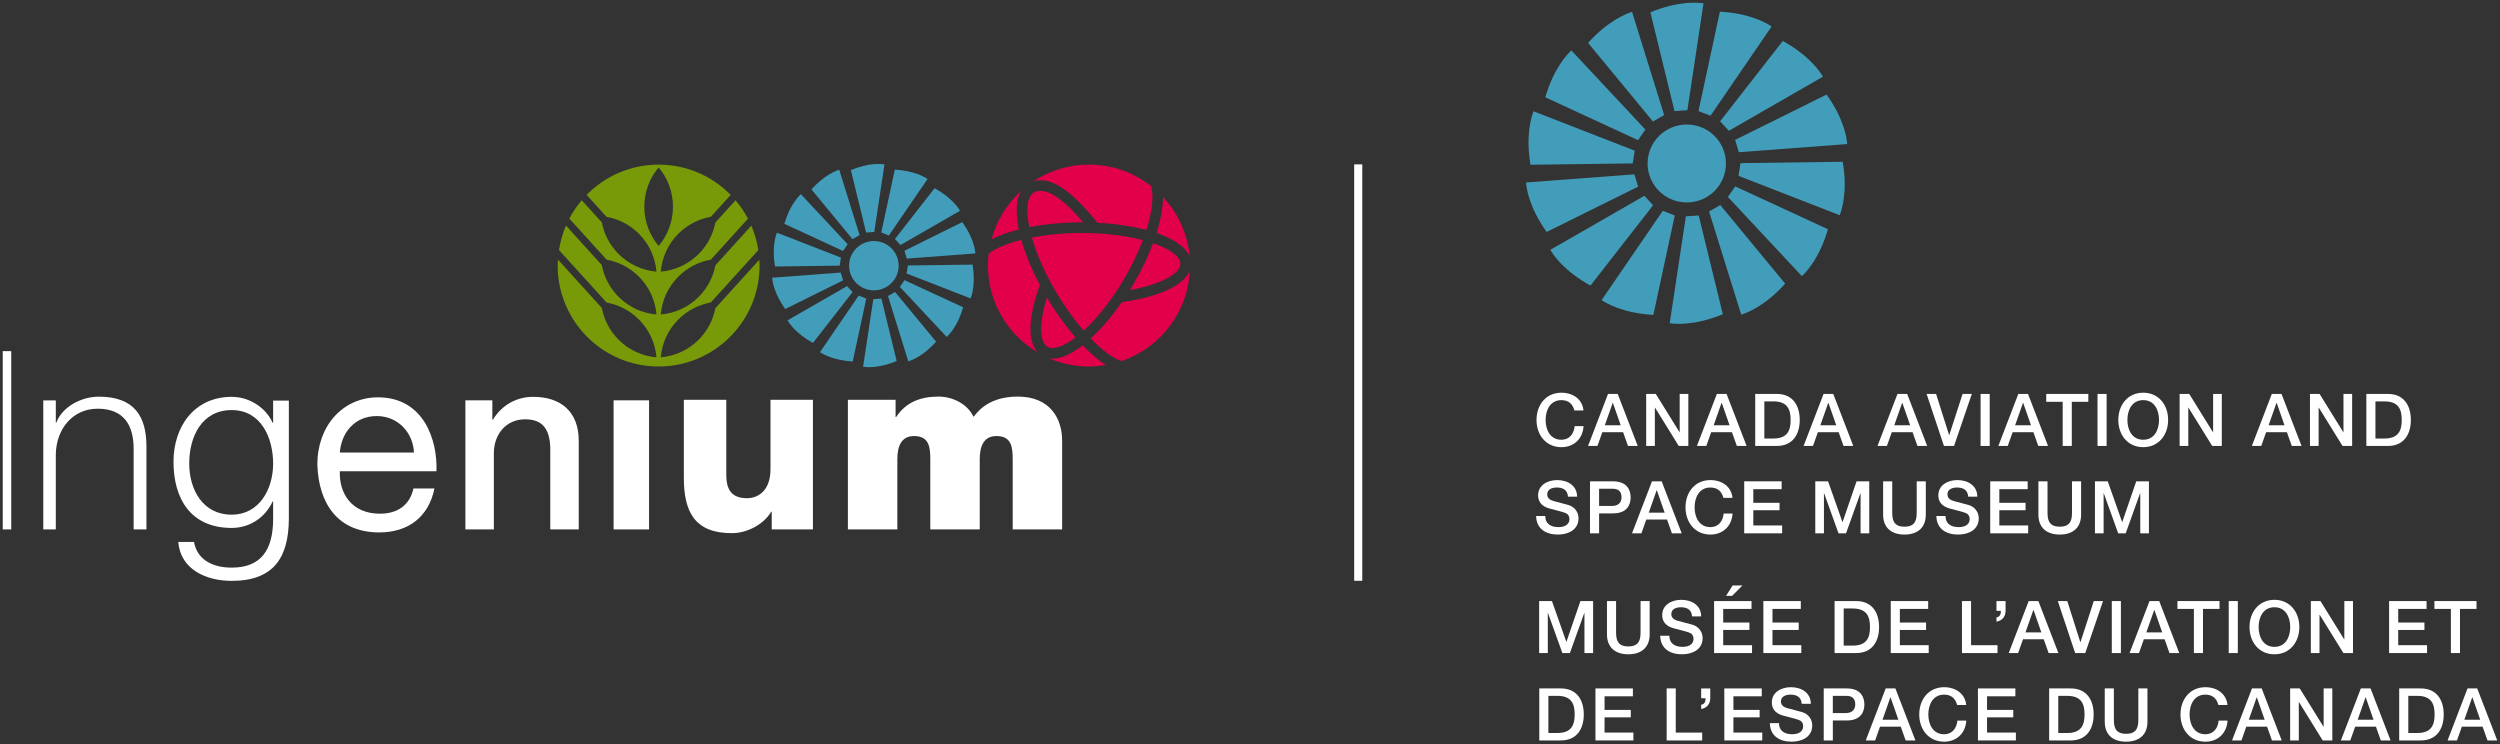 <?xml version="1.0" encoding="UTF-8"?>
<svg id="Reversed_versions" data-name="Reversed versions" xmlns="http://www.w3.org/2000/svg" width="309" height="92" version="1.1" viewBox="0 0 309 92">
  <rect x="0" y="0" width="309" height="92" fill="#333333" stroke="none"/>
  <path d="M167.377,20.318h1v51.468h-1V20.318Z" fill="#fff" stroke-width="0"/>
  <g>
    <path d="M194.594,50.734c-.189-.738-.666-1.278-1.603-1.278-1.377,0-1.954,1.215-1.954,2.449s.576,2.449,1.954,2.449c1,0,1.548-.747,1.639-1.684h1.098c-.09,1.54-1.179,2.602-2.737,2.602-1.926,0-3.079-1.53-3.079-3.367s1.152-3.367,3.079-3.367c1.45.009,2.593.811,2.728,2.197h-1.125Z" fill="#fff" stroke-width="0"/>
    <path d="M198.752,48.69h1.197l2.476,6.428h-1.206l-.604-1.702h-2.565l-.604,1.702h-1.161l2.467-6.428ZM198.356,52.561h1.962l-.963-2.764h-.027l-.972,2.764Z" fill="#fff" stroke-width="0"/>
    <path d="M203.468,48.69h1.188l2.935,4.735h.018v-4.735h1.071v6.428h-1.188l-2.926-4.727h-.027v4.727h-1.071v-6.428Z" fill="#fff" stroke-width="0"/>
    <path d="M212.207,48.69h1.197l2.476,6.428h-1.206l-.604-1.702h-2.565l-.604,1.702h-1.161l2.467-6.428ZM211.811,52.561h1.962l-.963-2.764h-.027l-.972,2.764Z" fill="#fff" stroke-width="0"/>
    <path d="M216.946,48.69h2.665c1.98,0,2.836,1.44,2.836,3.214s-.855,3.214-2.836,3.214h-2.665v-6.428ZM218.072,54.2h1.107c1.764,0,2.143-1.008,2.143-2.295,0-1.288-.378-2.296-2.143-2.296h-1.107v4.591Z" fill="#fff" stroke-width="0"/>
    <path d="M225.393,48.69h1.197l2.476,6.428h-1.206l-.604-1.702h-2.565l-.604,1.702h-1.161l2.467-6.428ZM224.997,52.561h1.962l-.963-2.764h-.027l-.972,2.764Z" fill="#fff" stroke-width="0"/>
    <path d="M234.528,48.69h1.197l2.476,6.428h-1.206l-.604-1.702h-2.565l-.604,1.702h-1.161l2.467-6.428ZM234.132,52.561h1.962l-.963-2.764h-.027l-.972,2.764Z" fill="#fff" stroke-width="0"/>
    <path d="M238.13,48.69h1.17l1.611,5.086h.018l1.647-5.086h1.143l-2.196,6.428h-1.251l-2.143-6.428Z" fill="#fff" stroke-width="0"/>
    <path d="M244.801,48.69h1.125v6.428h-1.125v-6.428Z" fill="#fff" stroke-width="0"/>
    <path d="M249.465,48.69h1.197l2.476,6.428h-1.206l-.604-1.702h-2.565l-.604,1.702h-1.161l2.467-6.428ZM249.069,52.561h1.962l-.963-2.764h-.027l-.972,2.764Z" fill="#fff" stroke-width="0"/>
    <path d="M252.912,48.69h5.204v.972h-2.043v5.456h-1.125v-5.456h-2.035v-.972Z" fill="#fff" stroke-width="0"/>
    <path d="M259.253,48.69h1.125v6.428h-1.125v-6.428Z" fill="#fff" stroke-width="0"/>
    <path d="M267.981,51.904c0,1.836-1.152,3.367-3.079,3.367-1.926,0-3.079-1.53-3.079-3.367s1.152-3.367,3.079-3.367c1.927,0,3.079,1.531,3.079,3.367ZM262.948,51.904c0,1.233.576,2.449,1.954,2.449s1.954-1.215,1.954-2.449-.576-2.449-1.954-2.449-1.954,1.215-1.954,2.449Z" fill="#fff" stroke-width="0"/>
    <path d="M269.402,48.69h1.188l2.935,4.735h.018v-4.735h1.071v6.428h-1.188l-2.926-4.727h-.027v4.727h-1.071v-6.428Z" fill="#fff" stroke-width="0"/>
    <path d="M280.797,48.69h1.197l2.476,6.428h-1.206l-.604-1.702h-2.565l-.604,1.702h-1.161l2.467-6.428ZM280.401,52.561h1.962l-.963-2.764h-.027l-.972,2.764Z" fill="#fff" stroke-width="0"/>
    <path d="M285.512,48.69h1.188l2.935,4.735h.018v-4.735h1.071v6.428h-1.188l-2.926-4.727h-.027v4.727h-1.071v-6.428Z" fill="#fff" stroke-width="0"/>
    <path d="M292.48,48.69h2.665c1.98,0,2.836,1.44,2.836,3.214s-.855,3.214-2.836,3.214h-2.665v-6.428ZM293.605,54.2h1.107c1.765,0,2.143-1.008,2.143-2.295,0-1.288-.378-2.296-2.143-2.296h-1.107v4.591Z" fill="#fff" stroke-width="0"/>
    <path d="M190.993,63.776c0,.99.729,1.377,1.629,1.377.99,0,1.359-.486,1.359-.972,0-.495-.27-.693-.531-.792-.45-.171-1.036-.288-1.918-.531-1.098-.297-1.422-.963-1.422-1.629,0-1.287,1.188-1.891,2.35-1.891,1.342,0,2.467.711,2.467,2.053h-1.125c-.054-.828-.612-1.134-1.387-1.134-.522,0-1.179.189-1.179.837,0,.45.306.702.765.828.099.027,1.521.396,1.854.495.846.252,1.251.972,1.251,1.638,0,1.44-1.278,2.017-2.557,2.017-1.468,0-2.656-.702-2.683-2.295h1.125Z" fill="#fff" stroke-width="0"/>
    <path d="M196.524,59.491h2.836c1.836,0,2.188,1.188,2.188,1.989,0,.792-.351,1.981-2.188,1.972h-1.71v2.467h-1.125v-6.428ZM197.65,62.534h1.647c.504,0,1.125-.252,1.125-1.062,0-.846-.513-1.062-1.107-1.062h-1.666v2.125Z" fill="#fff" stroke-width="0"/>
    <path d="M204.185,59.491h1.197l2.476,6.428h-1.206l-.604-1.702h-2.565l-.604,1.702h-1.161l2.467-6.428ZM203.789,63.362h1.962l-.963-2.764h-.027l-.972,2.764Z" fill="#fff" stroke-width="0"/>
    <path d="M213.01,61.534c-.189-.738-.666-1.278-1.603-1.278-1.377,0-1.954,1.215-1.954,2.449s.576,2.449,1.954,2.449c1,0,1.549-.748,1.639-1.684h1.098c-.09,1.54-1.179,2.602-2.737,2.602-1.926,0-3.079-1.53-3.079-3.367s1.152-3.367,3.079-3.367c1.45.009,2.593.811,2.728,2.197h-1.125Z" fill="#fff" stroke-width="0"/>
    <path d="M215.584,59.491h4.627v.972h-3.502v1.684h3.241v.918h-3.241v1.882h3.565v.972h-4.69v-6.428Z" fill="#fff" stroke-width="0"/>
    <path d="M224.368,59.491h1.584l1.774,5.032h.018l1.729-5.032h1.567v6.428h-1.072v-4.96h-.018l-1.783,4.96h-.927l-1.783-4.96h-.018v4.96h-1.071v-6.428Z" fill="#fff" stroke-width="0"/>
    <path d="M232.755,59.491h1.125v3.745c0,.864.054,1.863,1.513,1.863s1.512-.999,1.512-1.863v-3.745h1.125v4.114c0,1.647-1.053,2.466-2.638,2.466s-2.638-.819-2.638-2.466v-4.114Z" fill="#fff" stroke-width="0"/>
    <path d="M240.462,63.776c0,.99.729,1.377,1.629,1.377.99,0,1.359-.486,1.359-.972,0-.495-.27-.693-.531-.792-.45-.171-1.036-.288-1.918-.531-1.098-.297-1.422-.963-1.422-1.629,0-1.287,1.188-1.891,2.35-1.891,1.342,0,2.467.711,2.467,2.053h-1.125c-.054-.828-.612-1.134-1.387-1.134-.522,0-1.179.189-1.179.837,0,.45.306.702.765.828.099.027,1.521.396,1.854.495.846.252,1.251.972,1.251,1.638,0,1.44-1.278,2.017-2.557,2.017-1.467,0-2.656-.702-2.683-2.295h1.125Z" fill="#fff" stroke-width="0"/>
    <path d="M245.993,59.491h4.627v.972h-3.502v1.684h3.241v.918h-3.241v1.882h3.565v.972h-4.69v-6.428Z" fill="#fff" stroke-width="0"/>
    <path d="M251.949,59.491h1.125v3.745c0,.864.054,1.863,1.513,1.863s1.512-.999,1.512-1.863v-3.745h1.125v4.114c0,1.647-1.053,2.466-2.638,2.466s-2.638-.819-2.638-2.466v-4.114Z" fill="#fff" stroke-width="0"/>
    <path d="M258.936,59.491h1.584l1.774,5.032h.018l1.729-5.032h1.567v6.428h-1.072v-4.96h-.018l-1.783,4.96h-.927l-1.783-4.96h-.018v4.96h-1.071v-6.428Z" fill="#fff" stroke-width="0"/>
    <path d="M190.237,74.29h1.584l1.774,5.032h.018l1.729-5.032h1.567v6.428h-1.071v-4.96h-.018l-1.783,4.96h-.927l-1.783-4.96h-.018v4.96h-1.071v-6.428Z" fill="#fff" stroke-width="0"/>
    <path d="M198.623,74.29h1.125v3.745c0,.864.054,1.863,1.513,1.863s1.512-.999,1.512-1.863v-3.745h1.125v4.114c0,1.647-1.053,2.466-2.638,2.466s-2.638-.819-2.638-2.466v-4.114Z" fill="#fff" stroke-width="0"/>
    <path d="M206.331,78.576c0,.99.729,1.377,1.629,1.377.99,0,1.359-.486,1.359-.972,0-.495-.27-.693-.531-.792-.45-.171-1.036-.288-1.918-.531-1.098-.297-1.422-.963-1.422-1.629,0-1.287,1.188-1.891,2.35-1.891,1.342,0,2.467.711,2.467,2.053h-1.125c-.054-.828-.612-1.134-1.387-1.134-.522,0-1.179.189-1.179.837,0,.45.306.702.765.828.099.027,1.521.396,1.854.495.846.252,1.251.972,1.251,1.638,0,1.44-1.278,2.017-2.557,2.017-1.468,0-2.656-.702-2.683-2.295h1.125Z" fill="#fff" stroke-width="0"/>
    <path d="M211.862,74.29h4.627v.972h-3.502v1.684h3.241v.918h-3.241v1.882h3.565v.972h-4.69v-6.428ZM214.149,72.364h1.215l-1.278,1.288h-.747l.81-1.288Z" fill="#fff" stroke-width="0"/>
    <path d="M217.952,74.29h4.627v.972h-3.502v1.684h3.241v.918h-3.241v1.882h3.565v.972h-4.69v-6.428Z" fill="#fff" stroke-width="0"/>
    <path d="M226.754,74.29h2.665c1.98,0,2.836,1.44,2.836,3.214s-.855,3.214-2.836,3.214h-2.665v-6.428ZM227.88,79.8h1.107c1.765,0,2.143-1.008,2.143-2.295,0-1.288-.378-2.296-2.143-2.296h-1.107v4.591Z" fill="#fff" stroke-width="0"/>
    <path d="M233.697,74.29h4.627v.972h-3.502v1.684h3.241v.918h-3.241v1.882h3.565v.972h-4.69v-6.428Z" fill="#fff" stroke-width="0"/>
    <path d="M242.498,74.29h1.125v5.456h3.268v.972h-4.394v-6.428Z" fill="#fff" stroke-width="0"/>
    <path d="M246.764,76.307c.432-.054.549-.405.549-.801h-.549v-1.215h1.125v1.215c0,.693-.432,1.233-1.125,1.323v-.522Z" fill="#fff" stroke-width="0"/>
    <path d="M250.745,74.29h1.197l2.476,6.428h-1.206l-.604-1.702h-2.565l-.604,1.702h-1.161l2.467-6.428ZM250.349,78.161h1.962l-.963-2.764h-.027l-.972,2.764Z" fill="#fff" stroke-width="0"/>
    <path d="M254.347,74.29h1.17l1.611,5.086h.018l1.647-5.086h1.143l-2.196,6.428h-1.251l-2.143-6.428Z" fill="#fff" stroke-width="0"/>
    <path d="M261.018,74.29h1.125v6.428h-1.125v-6.428Z" fill="#fff" stroke-width="0"/>
    <path d="M265.682,74.29h1.197l2.476,6.428h-1.206l-.604-1.702h-2.565l-.604,1.702h-1.161l2.467-6.428ZM265.286,78.161h1.962l-.963-2.764h-.027l-.972,2.764Z" fill="#fff" stroke-width="0"/>
    <path d="M269.13,74.29h5.203v.972h-2.043v5.456h-1.125v-5.456h-2.034v-.972Z" fill="#fff" stroke-width="0"/>
    <path d="M275.47,74.29h1.125v6.428h-1.125v-6.428Z" fill="#fff" stroke-width="0"/>
    <path d="M284.198,77.504c0,1.836-1.152,3.367-3.079,3.367-1.926,0-3.079-1.53-3.079-3.367s1.152-3.367,3.079-3.367c1.927,0,3.079,1.531,3.079,3.367ZM279.165,77.504c0,1.233.576,2.449,1.954,2.449s1.954-1.215,1.954-2.449-.576-2.449-1.954-2.449-1.954,1.215-1.954,2.449Z" fill="#fff" stroke-width="0"/>
    <path d="M285.619,74.29h1.188l2.935,4.735h.018v-4.735h1.071v6.428h-1.188l-2.926-4.727h-.027v4.727h-1.071v-6.428Z" fill="#fff" stroke-width="0"/>
    <path d="M295.294,74.29h4.627v.972h-3.502v1.684h3.241v.918h-3.241v1.882h3.565v.972h-4.69v-6.428Z" fill="#fff" stroke-width="0"/>
    <path d="M300.892,74.29h5.204v.972h-2.043v5.456h-1.125v-5.456h-2.035v-.972Z" fill="#fff" stroke-width="0"/>
    <path d="M190.255,85.09h2.665c1.98,0,2.836,1.44,2.836,3.214s-.855,3.214-2.836,3.214h-2.665v-6.428ZM191.38,90.599h1.107c1.764,0,2.143-1.008,2.143-2.295,0-1.288-.378-2.296-2.143-2.296h-1.107v4.591Z" fill="#fff" stroke-width="0"/>
    <path d="M197.198,85.09h4.627v.972h-3.502v1.684h3.241v.918h-3.241v1.882h3.565v.972h-4.69v-6.428Z" fill="#fff" stroke-width="0"/>
    <path d="M205.999,85.09h1.125v5.456h3.268v.972h-4.394v-6.428Z" fill="#fff" stroke-width="0"/>
    <path d="M210.264,87.107c.432-.054.549-.405.549-.801h-.549v-1.215h1.125v1.215c0,.693-.432,1.233-1.125,1.323v-.522Z" fill="#fff" stroke-width="0"/>
    <path d="M213.125,85.09h4.627v.972h-3.502v1.684h3.241v.918h-3.241v1.882h3.565v.972h-4.69v-6.428Z" fill="#fff" stroke-width="0"/>
    <path d="M219.882,89.375c0,.99.729,1.377,1.629,1.377.99,0,1.359-.486,1.359-.972,0-.495-.27-.693-.531-.792-.45-.171-1.036-.288-1.918-.531-1.098-.297-1.422-.963-1.422-1.629,0-1.287,1.188-1.891,2.35-1.891,1.342,0,2.467.711,2.467,2.053h-1.125c-.054-.828-.612-1.134-1.387-1.134-.522,0-1.179.189-1.179.837,0,.45.306.702.765.828.099.027,1.521.396,1.854.495.846.252,1.251.972,1.251,1.638,0,1.44-1.278,2.017-2.557,2.017-1.468,0-2.656-.702-2.683-2.295h1.125Z" fill="#fff" stroke-width="0"/>
    <path d="M225.413,85.09h2.836c1.836,0,2.188,1.188,2.188,1.989,0,.792-.351,1.981-2.188,1.972h-1.71v2.467h-1.125v-6.428ZM226.538,88.133h1.647c.504,0,1.125-.252,1.125-1.062,0-.846-.513-1.062-1.107-1.062h-1.666v2.125Z" fill="#fff" stroke-width="0"/>
    <path d="M233.073,85.09h1.197l2.476,6.428h-1.206l-.604-1.702h-2.565l-.604,1.702h-1.161l2.467-6.428ZM232.677,88.961h1.962l-.963-2.764h-.027l-.972,2.764Z" fill="#fff" stroke-width="0"/>
    <path d="M241.899,87.134c-.189-.738-.666-1.278-1.603-1.278-1.377,0-1.954,1.215-1.954,2.449s.576,2.449,1.954,2.449c1,0,1.548-.748,1.639-1.684h1.098c-.09,1.54-1.179,2.602-2.737,2.602-1.926,0-3.079-1.53-3.079-3.367s1.152-3.367,3.079-3.367c1.45.009,2.593.811,2.728,2.197h-1.125Z" fill="#fff" stroke-width="0"/>
    <path d="M244.473,85.09h4.627v.972h-3.502v1.684h3.241v.918h-3.241v1.882h3.565v.972h-4.69v-6.428Z" fill="#fff" stroke-width="0"/>
    <path d="M253.275,85.09h2.665c1.98,0,2.836,1.44,2.836,3.214s-.855,3.214-2.836,3.214h-2.665v-6.428ZM254.401,90.599h1.107c1.764,0,2.143-1.008,2.143-2.295,0-1.288-.378-2.296-2.143-2.296h-1.107v4.591Z" fill="#fff" stroke-width="0"/>
    <path d="M260.148,85.09h1.125v3.745c0,.864.054,1.863,1.513,1.863s1.512-.999,1.512-1.863v-3.745h1.125v4.114c0,1.647-1.053,2.466-2.638,2.466s-2.638-.819-2.638-2.466v-4.114Z" fill="#fff" stroke-width="0"/>
    <path d="M274.189,87.134c-.189-.738-.666-1.278-1.603-1.278-1.377,0-1.954,1.215-1.954,2.449s.576,2.449,1.954,2.449c1,0,1.548-.748,1.639-1.684h1.098c-.09,1.54-1.179,2.602-2.737,2.602-1.926,0-3.079-1.53-3.079-3.367s1.152-3.367,3.079-3.367c1.45.009,2.593.811,2.728,2.197h-1.125Z" fill="#fff" stroke-width="0"/>
    <path d="M278.347,85.09h1.197l2.476,6.428h-1.206l-.604-1.702h-2.565l-.604,1.702h-1.161l2.467-6.428ZM277.951,88.961h1.962l-.963-2.764h-.027l-.972,2.764Z" fill="#fff" stroke-width="0"/>
    <path d="M283.062,85.09h1.188l2.935,4.735h.018v-4.735h1.071v6.428h-1.188l-2.926-4.727h-.027v4.727h-1.071v-6.428Z" fill="#fff" stroke-width="0"/>
    <path d="M291.802,85.09h1.197l2.476,6.428h-1.206l-.604-1.702h-2.565l-.604,1.702h-1.161l2.467-6.428ZM291.406,88.961h1.962l-.963-2.764h-.027l-.972,2.764Z" fill="#fff" stroke-width="0"/>
    <path d="M296.541,85.09h2.665c1.98,0,2.836,1.44,2.836,3.214s-.855,3.214-2.836,3.214h-2.665v-6.428ZM297.666,90.599h1.107c1.764,0,2.143-1.008,2.143-2.295,0-1.288-.378-2.296-2.143-2.296h-1.107v4.591Z" fill="#fff" stroke-width="0"/>
    <path d="M304.988,85.09h1.197l2.476,6.428h-1.206l-.604-1.702h-2.565l-.604,1.702h-1.161l2.467-6.428ZM304.592,88.961h1.962l-.963-2.764h-.027l-.972,2.764Z" fill="#fff" stroke-width="0"/>
  </g>
  <g>
    <path d="M203.988,1.523l2.982,12.207,1.591-.109,1.994-13.21c-.734-.115-3.093-.318-6.567,1.113" fill="#429dba" stroke-width="0"/>
    <path d="M196.286,5.301l8.017,9.715,1.387-.79-3.969-12.76c-.717.22-2.955,1.081-5.435,3.835" fill="#429dba" stroke-width="0"/>
    <path d="M191.001,12.026l11.457,5.297.909-1.309-9.149-9.783c-.545.505-2.188,2.244-3.217,5.794" fill="#429dba" stroke-width="0"/>
    <path d="M189.542,13.754c-.27.692-.991,2.97-.372,6.61l12.638-.168.243-1.572-12.51-4.871Z" fill="#429dba" stroke-width="0"/>
    <path d="M188.618,22.555c.052.742.395,3.1,2.546,6.115l11.31-5.602-.466-1.521-13.39,1.008Z" fill="#429dba" stroke-width="0"/>
    <path d="M191.619,30.881c.37.649,1.714,2.627,4.963,4.414l7.742-9.928-1.078-1.168-11.628,6.682Z" fill="#429dba" stroke-width="0"/>
    <path d="M197.956,37.095c.616.415,2.689,1.617,6.399,1.828l2.646-12.287-1.48-.583-7.565,11.042Z" fill="#429dba" stroke-width="0"/>
    <path d="M206.378,39.95c.736.113,3.097.315,6.563-1.113l-2.98-12.205-1.588.109-1.996,13.209Z" fill="#429dba" stroke-width="0"/>
    <path d="M211.24,26.133l3.972,12.759c.718-.215,2.954-1.079,5.433-3.833l-8.015-9.714-1.39.787Z" fill="#429dba" stroke-width="0"/>
    <path d="M213.567,24.345l9.148,9.787c.547-.506,2.189-2.244,3.218-5.797l-11.463-5.297-.903,1.308Z" fill="#429dba" stroke-width="0"/>
    <path d="M214.88,21.734l12.507,4.868c.276-.69.996-2.965.374-6.609l-12.636.17-.245,1.571Z" fill="#429dba" stroke-width="0"/>
    <path d="M214.458,17.292l.464,1.52,13.396-1.006c-.056-.743-.401-3.103-2.549-6.119l-11.311,5.604Z" fill="#429dba" stroke-width="0"/>
    <path d="M212.604,14.995l1.083,1.168,11.629-6.686c-.373-.646-1.714-2.621-4.964-4.411l-7.748,9.929Z" fill="#429dba" stroke-width="0"/>
    <path d="M209.933,13.724l1.482.585,7.557-11.04c-.616-.422-2.684-1.622-6.395-1.829l-2.644,12.285Z" fill="#429dba" stroke-width="0"/>
    <path d="M213.329,20.204c0,2.664-2.167,4.819-4.843,4.819-2.672,0-4.844-2.155-4.844-4.819,0-2.654,2.172-4.814,4.844-4.814,2.676,0,4.843,2.16,4.843,4.814" fill="#429dba" stroke-width="0"/>
  </g>
  <g>
    <path d="M5.35,49.492h1.548v2.75h.062c.71-1.916,3.011-3.213,5.266-3.213,4.375,0,5.874,2.431,5.874,6.149v10.258h-1.581v-9.95c0-2.851-1.151-4.971-4.447-4.971-3.09,0-5.112,2.499-5.174,5.62v9.301h-1.548v-15.944Z" fill="#fff" stroke-width="0"/>
    <path d="M.339,43.401h1.05v22.035H.339v-22.035Z" fill="#fff" stroke-width="0"/>
    <path d="M35.702,64.14c-.031,4.753-1.852,7.654-7.067,7.654-3.179,0-6.327-1.42-6.604-4.814h1.944c.432,2.346,2.5,3.179,4.66,3.179,3.58,0,5.123-2.129,5.123-6.018v-2.16h-.062c-.895,1.944-2.778,3.271-5.061,3.271-5.092,0-7.191-3.642-7.191-8.178,0-4.382,2.592-8.024,7.191-8.024,2.315,0,4.29,1.45,5.061,3.209h.062v-2.747h1.944v14.628ZM33.758,57.289c0-3.117-1.45-6.604-5.123-6.604-3.703,0-5.246,3.302-5.246,6.604,0,3.209,1.667,6.327,5.246,6.327,3.364,0,5.123-3.086,5.123-6.327Z" fill="#fff" stroke-width="0"/>
    <path d="M53.698,60.375c-.71,3.518-3.24,5.432-6.82,5.432-5.092,0-7.499-3.518-7.654-8.394,0-4.783,3.148-8.302,7.499-8.302,5.648,0,7.376,5.277,7.222,9.135h-11.943c-.093,2.777,1.481,5.246,4.969,5.246,2.16,0,3.672-1.049,4.135-3.117h2.592ZM51.168,55.931c-.123-2.5-2.006-4.506-4.598-4.506-2.747,0-4.382,2.068-4.568,4.506h9.166Z" fill="#fff" stroke-width="0"/>
    <path d="M57.521,49.481h3.333v2.345l.062.062c1.049-1.759,2.87-2.839,4.969-2.839,3.456,0,5.648,1.852,5.648,5.431v10.956h-3.518v-10.03c-.062-2.5-1.049-3.58-3.117-3.58-2.345,0-3.858,1.852-3.858,4.197v9.413h-3.518v-15.955Z" fill="#fff" stroke-width="0"/>
    <path d="M75.841,49.481h4.382v15.955h-4.382v-15.955Z" fill="#fff" stroke-width="0"/>
    <path d="M100.479,65.436h-5.092v-2.191h-.062c-.988,1.636-3.024,2.654-4.876,2.654-4.598,0-5.925-2.654-5.925-6.851v-9.629h5.246v9.289c0,2.129.926,2.87,2.592,2.87,1.142,0,2.87-.741,2.87-3.58v-8.579h5.246v16.017Z" fill="#fff" stroke-width="0"/>
    <path d="M104.8,49.419h5.895v2.13h.062c1.234-1.852,3.024-2.531,5.246-2.531,1.728,0,3.58.895,4.321,2.5.247-.185,1.481-2.5,5.463-2.5,4.105,0,5.493,2.839,5.493,5.431v10.987h-6.111v-8.672c0-1.512-.154-2.87-2.006-2.87-1.543,0-2.068,1.204-2.068,2.87v8.672h-6.11v-8.672c0-1.512-.154-2.87-2.006-2.87-1.543,0-2.068,1.204-2.068,2.87v8.672h-6.111v-16.017Z" fill="#fff" stroke-width="0"/>
    <path d="M86.358,41.988c-1.307,1.308-2.977,2.034-4.688,2.179.146-1.71.872-3.38,2.18-4.684,1.135-1.133,2.539-1.832,4.005-2.093l5.871-6.473c-.163-1.057-.448-2.071-.859-3.024l-4.444,4.903c-.279,1.428-.963,2.789-2.065,3.894-1.307,1.308-2.977,2.037-4.688,2.18.146-1.709.872-3.377,2.18-4.684,1.135-1.136,2.542-1.832,4.007-2.092l4.597-5.066c-.43-.816-.946-1.576-1.538-2.274l-2.496,2.752c-.276,1.423-.96,2.786-2.063,3.887-1.307,1.308-2.977,2.034-4.688,2.182.146-1.71.872-3.379,2.18-4.688,1.136-1.134,2.542-1.829,4.013-2.09l2.452-2.702c-2.264-2.311-5.416-3.748-8.904-3.748-3.49,0-6.639,1.434-8.902,3.74l2.459,2.713c1.463.262,2.865.957,3.996,2.087,1.31,1.31,2.036,2.979,2.18,4.688-1.708-.148-3.376-.874-4.684-2.182-1.108-1.108-1.794-2.474-2.069-3.903l-2.486-2.742c-.589.694-1.105,1.452-1.534,2.267l4.613,5.086c1.46.262,2.853.957,3.979,2.085,1.31,1.307,2.036,2.975,2.18,4.684-1.708-.144-3.376-.872-4.684-2.18-1.113-1.112-1.8-2.489-2.071-3.924l-4.433-4.888c-.411.954-.696,1.969-.86,3.03l5.885,6.489c1.457.264,2.855.959,3.983,2.087,1.31,1.305,2.036,2.974,2.18,4.684-1.708-.145-3.376-.871-4.684-2.179-1.113-1.112-1.798-2.485-2.071-3.926l-5.417-5.972c-.015.241-.04.485-.04.732,0,6.891,5.586,12.477,12.479,12.477,6.886,0,12.475-5.587,12.475-12.477,0-.243-.024-.478-.035-.718l-5.428,5.985c-.279,1.428-.963,2.793-2.065,3.899M81.411,30.4c-1.111-1.313-1.773-3.003-1.773-4.853,0-1.851.662-3.542,1.773-4.855,1.105,1.313,1.767,3.004,1.767,4.852,0,1.853-.662,3.546-1.767,4.856" fill="#789a08" stroke-width="0"/>
    <g>
      <path d="M105.166,21.02l1.887,7.723,1.006-.069,1.262-8.358c-.464-.073-1.957-.201-4.155.704" fill="#429dba" stroke-width="0"/>
      <path d="M100.293,23.41l5.072,6.146.877-.5-2.511-8.073c-.454.139-1.87.684-3.438,2.426" fill="#429dba" stroke-width="0"/>
      <path d="M96.949,27.664l7.248,3.351.575-.828-5.788-6.189c-.345.32-1.384,1.42-2.036,3.666" fill="#429dba" stroke-width="0"/>
      <path d="M96.026,28.758c-.171.438-.627,1.879-.235,4.182l7.995-.106.154-.994-7.914-3.082Z" fill="#429dba" stroke-width="0"/>
      <path d="M95.441,34.325c.033.469.25,1.961,1.611,3.869l7.155-3.544-.295-.962-8.471.638Z" fill="#429dba" stroke-width="0"/>
      <path d="M97.34,39.593c.234.41,1.084,1.662,3.14,2.792l4.898-6.281-.682-.739-7.356,4.228Z" fill="#429dba" stroke-width="0"/>
      <path d="M101.349,43.524c.39.263,1.701,1.023,4.048,1.156l1.674-7.773-.936-.369-4.786,6.986Z" fill="#429dba" stroke-width="0"/>
      <path d="M106.677,45.33c.466.071,1.959.199,4.152-.704l-1.885-7.721-1.004.069-1.263,8.357Z" fill="#429dba" stroke-width="0"/>
      <path d="M109.754,36.589l2.513,8.072c.454-.136,1.869-.683,3.437-2.425l-5.071-6.146-.88.498Z" fill="#429dba" stroke-width="0"/>
      <path d="M111.225,35.458l5.787,6.192c.346-.32,1.385-1.42,2.036-3.668l-7.252-3.351-.571.827Z" fill="#429dba" stroke-width="0"/>
      <path d="M112.056,33.806l7.913,3.08c.175-.437.63-1.876.237-4.181l-7.994.107-.155.994Z" fill="#429dba" stroke-width="0"/>
      <path d="M111.789,30.996l.293.962,8.475-.636c-.035-.47-.253-1.963-1.612-3.871l-7.156,3.545Z" fill="#429dba" stroke-width="0"/>
      <path d="M110.616,29.543l.685.739,7.357-4.23c-.236-.409-1.084-1.658-3.141-2.791l-4.902,6.281Z" fill="#429dba" stroke-width="0"/>
      <path d="M108.926,28.739l.938.37,4.781-6.984c-.389-.267-1.698-1.026-4.046-1.157l-1.673,7.772Z" fill="#429dba" stroke-width="0"/>
      <path d="M111.075,32.838c0,1.685-1.371,3.049-3.064,3.049-1.69,0-3.064-1.364-3.064-3.049,0-1.679,1.374-3.045,3.064-3.045,1.693,0,3.064,1.366,3.064,3.045" fill="#429dba" stroke-width="0"/>
    </g>
    <g>
      <path d="M139.643,35.855c4.285-.792,6.26-2.186,6.26-3.25,0-.887-1.269-1.822-3.381-2.548-.614,1.645-1.432,3.376-2.437,5.076-.143.241-.292.481-.441.722" fill="#e3004a" stroke-width="0"/>
      <path d="M128.531,35.23c-1.03-1.945-1.81-3.854-2.292-5.582-1.813.459-3.21,1.061-4.033,1.702-.056.483-.094.974-.094,1.474,0,4.583,2.484,8.578,6.164,10.746-1.288-1.355-1.206-4.375.255-8.34" fill="#e3004a" stroke-width="0"/>
      <path d="M125.85,24.456c.087-.325.213-.604.361-.857-1.734,1.58-3.021,3.638-3.654,5.972.939-.486,2.09-.892,3.372-1.211-.311-1.542-.352-2.886-.079-3.904" fill="#e3004a" stroke-width="0"/>
      <path d="M135.619,27.529c2.142.11,4.249.413,6.07.896.693-2.189.938-4.108.607-5.347-.01-.034-.023-.062-.034-.095-2.115-1.647-4.77-2.637-7.661-2.637-2.537,0-4.89.759-6.859,2.055,2.066-.63,4.653,1.054,7.877,5.128" fill="#e3004a" stroke-width="0"/>
      <path d="M142.949,28.801c2.06.699,3.584,1.673,4.093,2.899-.255-2.835-1.463-5.388-3.296-7.359-.002,1.273-.274,2.799-.796,4.46" fill="#e3004a" stroke-width="0"/>
      <path d="M130.098,44.33c-.138,0-.272-.01-.403-.032,1.503.644,3.162,1.002,4.905,1.002.712,0,1.4-.072,2.079-.184-.93-.595-1.901-1.43-2.859-2.432-1.32,1.029-2.608,1.646-3.723,1.646" fill="#e3004a" stroke-width="0"/>
      <path d="M133.88,27.481c-2.667-3.162-4.769-4.435-6.11-3.676-.3.169-.518.503-.65.991-.218.817-.169,1.954.101,3.277,2.031-.392,4.298-.595,6.52-.595.046,0,.089.003.139.003" fill="#e3004a" stroke-width="0"/>
      <path d="M147.066,33.431c-.699,1.818-3.727,3.244-8.413,3.92-1.194,1.711-2.515,3.274-3.841,4.485,1.448,1.499,2.782,2.455,3.799,2.794,4.748-1.608,8.204-5.98,8.455-11.199" fill="#e3004a" stroke-width="0"/>
      <path d="M141.255,29.683c-2.039-.535-4.622-.886-7.514-.886-2.299,0-4.402.215-6.202.562.582,2.035,1.595,4.373,2.933,6.641,1.125,1.908,2.312,3.545,3.457,4.871,1.605-1.463,3.382-3.633,5.017-6.406.945-1.6,1.723-3.236,2.308-4.782" fill="#e3004a" stroke-width="0"/>
      <path d="M129.476,42.863c.718.405,1.971-.022,3.456-1.152-1.268-1.466-2.485-3.173-3.535-4.939-1.105,3.511-.783,5.602.079,6.091" fill="#e3004a" stroke-width="0"/>
    </g>
  </g>
</svg>